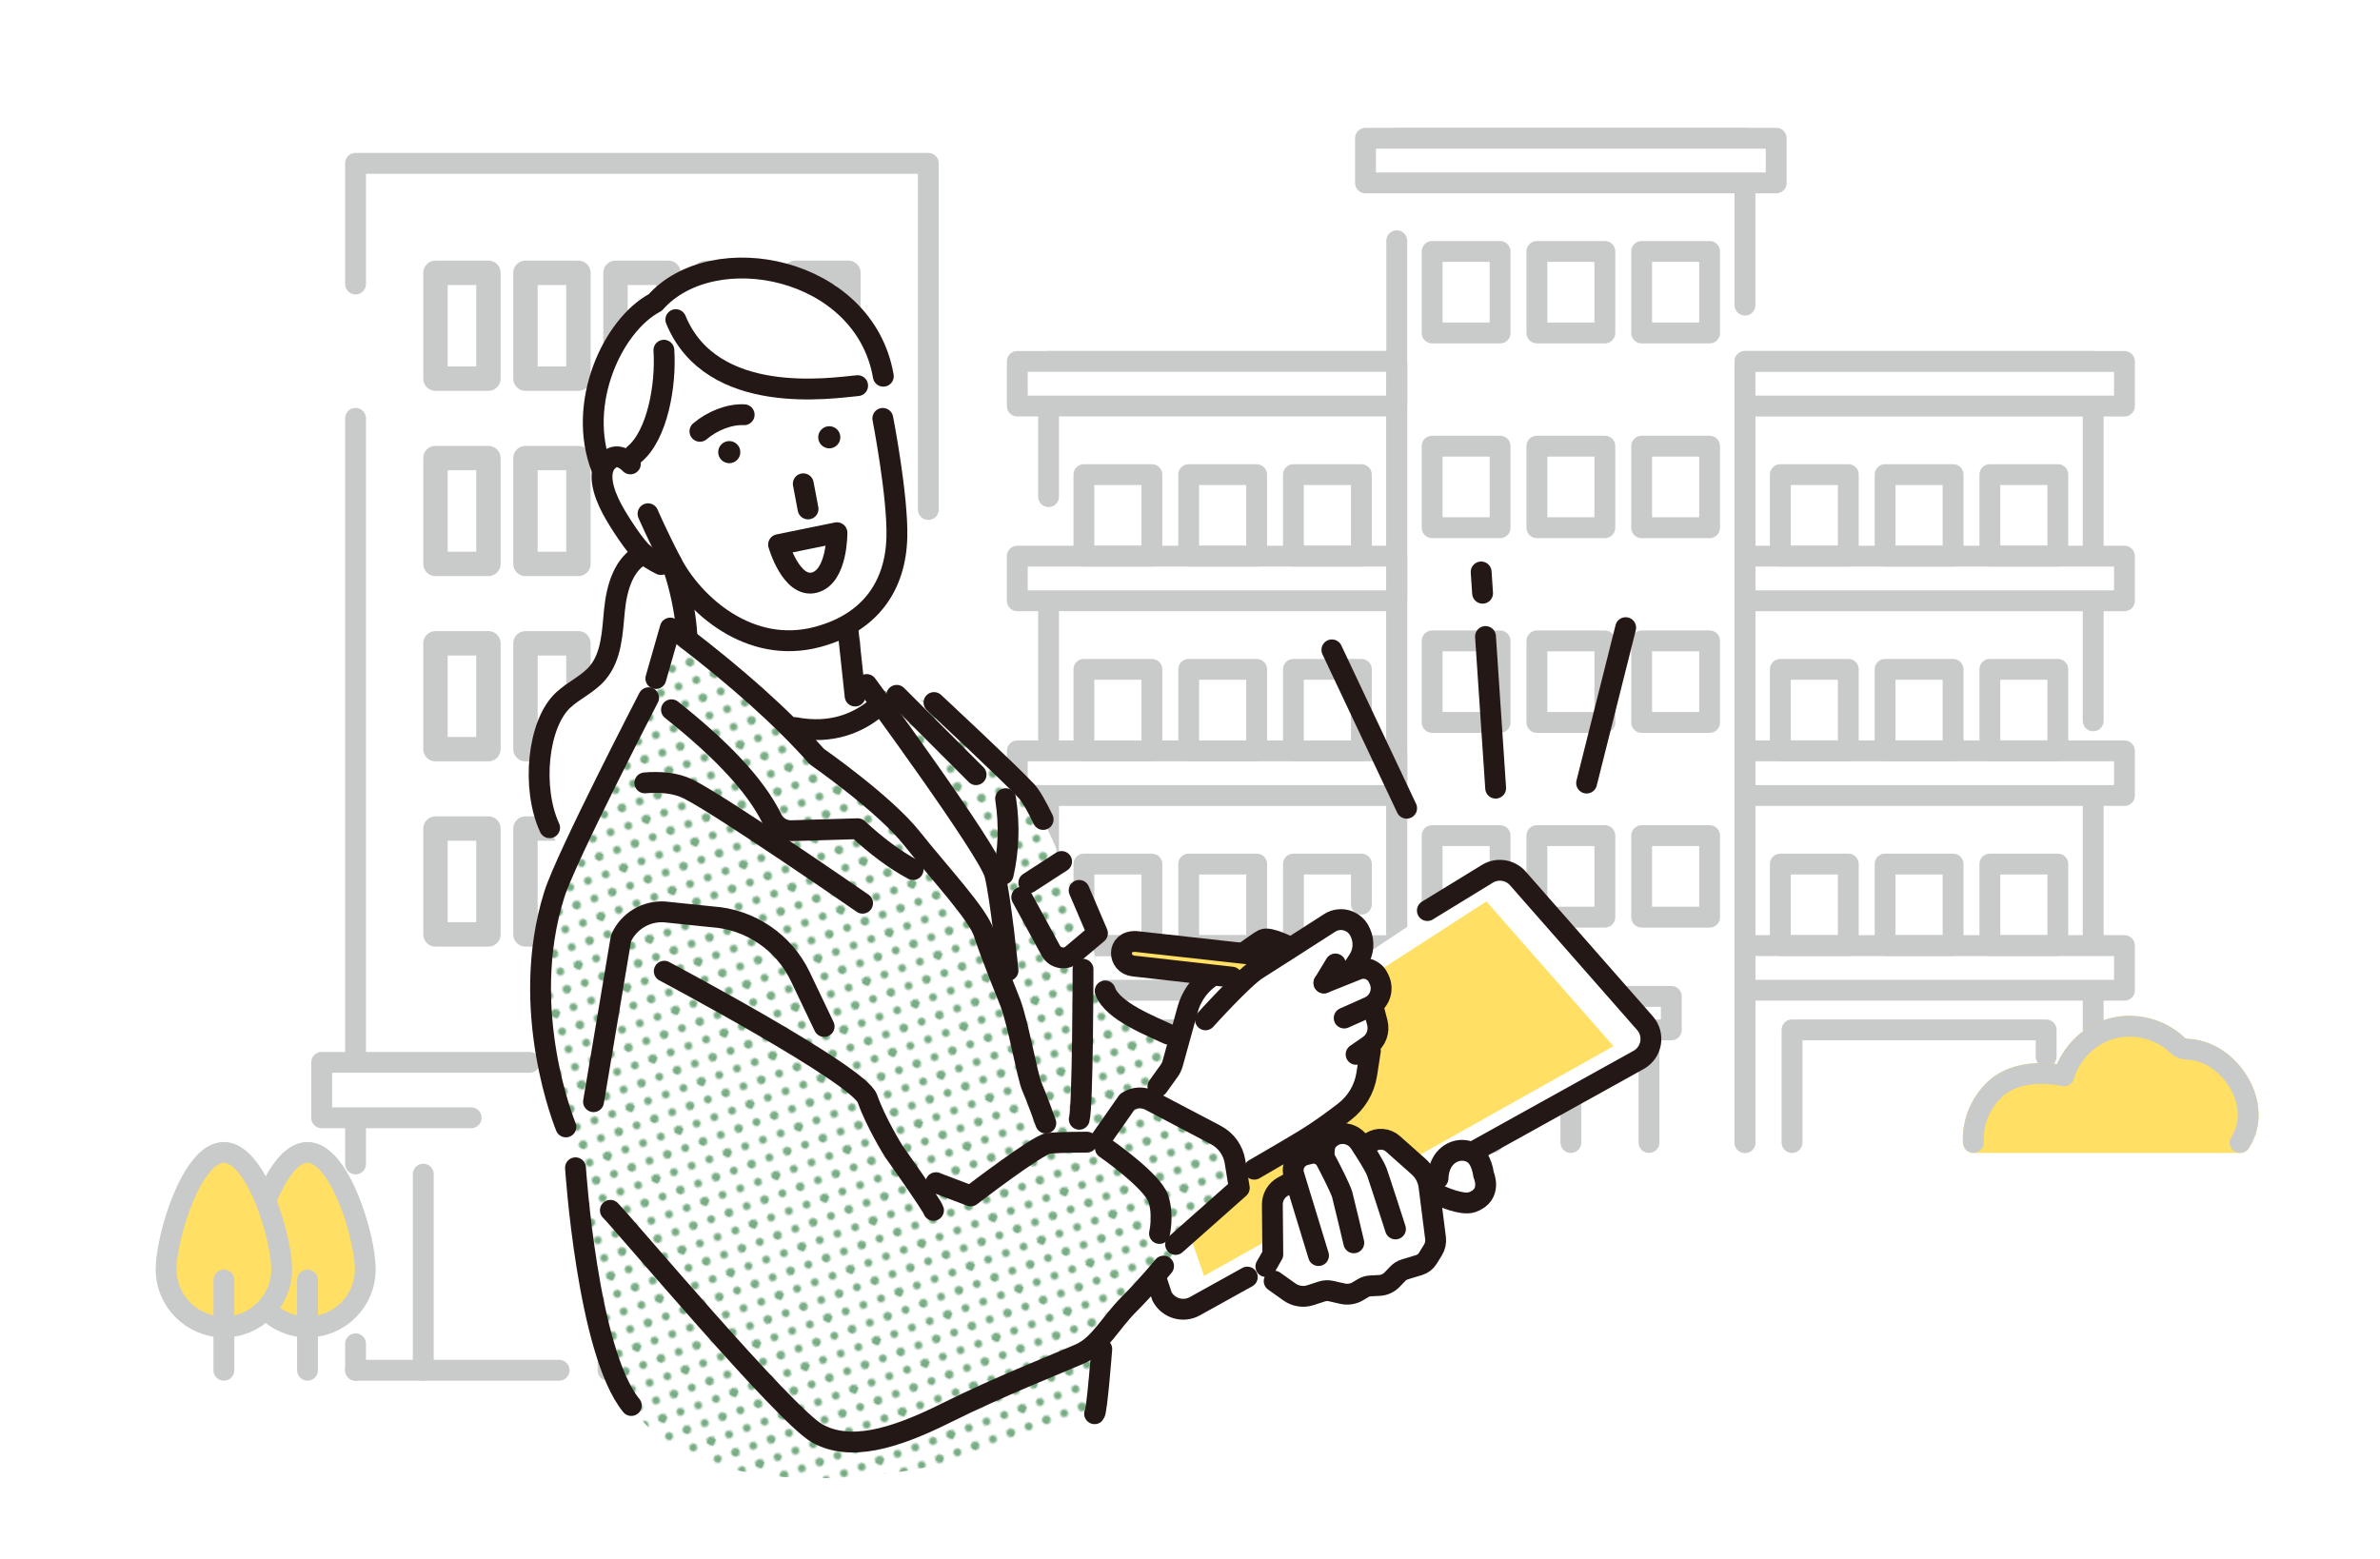 <?xml version="1.0" encoding="UTF-8"?>
<svg id="a" data-name="レイヤー 1" xmlns="http://www.w3.org/2000/svg" xmlns:xlink="http://www.w3.org/1999/xlink" viewBox="0 0 1068.46 700">
  <defs>
    <style>
      .d {
        fill: #231815;
      }

      .e {
        stroke: #231815;
      }

      .e, .f, .g, .h {
        fill: none;
      }

      .e, .i, .j, .k, .g {
        stroke-width: 9.36px;
      }

      .e, .i, .j, .k, .g, .h {
        stroke-linecap: round;
        stroke-linejoin: round;
      }

      .l, .i {
        fill: #fff;
      }

      .i, .k, .g, .h {
        stroke: #c9caca;
      }

      .j {
        stroke: #ffe064;
      }

      .j, .m, .k {
        fill: #ffe064;
      }

      .n {
        fill: url(#b);
      }

      .o {
        fill: #77ac83;
      }

      .p {
        clip-path: url(#c);
      }

      .h {
        stroke-width: 10.95px;
      }
    </style>
    <clipPath id="c">
      <rect class="f" x="0" width="28.8" height="28.8"/>
    </clipPath>
    <pattern id="b" data-name="新規パターンスウォッチ 3" x="0" y="0" width="28.8" height="28.8" patternTransform="translate(-4976.46 1125.67) rotate(25) scale(.83)" patternUnits="userSpaceOnUse" viewBox="0 0 28.8 28.8">
      <g>
        <rect class="f" x="0" width="28.8" height="28.8"/>
        <g>
          <path class="o" d="M28.8,30.96c1.19,0,2.16-.97,2.16-2.16s-.97-2.16-2.16-2.16-2.16.97-2.16,2.16.97,2.16,2.16,2.16Z"/>
          <path class="o" d="M14.4,30.96c1.19,0,2.16-.97,2.16-2.16s-.97-2.16-2.16-2.16-2.16.97-2.16,2.16.97,2.16,2.16,2.16Z"/>
        </g>
        <path class="o" d="M0,30.96c1.19,0,2.16-.97,2.16-2.16s-.97-2.16-2.16-2.16-2.16.97-2.16,2.16.97,2.16,2.16,2.16Z"/>
        <g>
          <path class="o" d="M28.8,30.96c1.19,0,2.16-.97,2.16-2.16s-.97-2.16-2.16-2.16-2.16.97-2.16,2.16.97,2.16,2.16,2.16Z"/>
          <path class="o" d="M28.8,16.56c1.19,0,2.16-.97,2.16-2.16s-.97-2.16-2.16-2.16-2.16.97-2.16,2.16.97,2.16,2.16,2.16Z"/>
        </g>
        <g>
          <g>
            <path class="o" d="M28.8,30.96c1.19,0,2.16-.97,2.16-2.16s-.97-2.16-2.16-2.16-2.16.97-2.16,2.16.97,2.16,2.16,2.16Z"/>
            <path class="o" d="M14.4,30.96c1.19,0,2.16-.97,2.16-2.16s-.97-2.16-2.16-2.16-2.16.97-2.16,2.16.97,2.16,2.16,2.16Z"/>
            <path class="o" d="M28.8,16.56c1.19,0,2.16-.97,2.16-2.16s-.97-2.16-2.16-2.16-2.16.97-2.16,2.16.97,2.16,2.16,2.16Z"/>
            <path class="o" d="M14.4,16.56c1.19,0,2.16-.97,2.16-2.16s-.97-2.16-2.16-2.16-2.16.97-2.16,2.16.97,2.16,2.16,2.16Z"/>
            <path class="o" d="M7.2,23.76c1.19,0,2.16-.97,2.16-2.16s-.97-2.16-2.16-2.16-2.16.97-2.16,2.16.97,2.16,2.16,2.16Z"/>
            <path class="o" d="M21.6,23.76c1.19,0,2.16-.97,2.16-2.16s-.97-2.16-2.16-2.16-2.16.97-2.16,2.16.97,2.16,2.16,2.16Z"/>
            <path class="o" d="M7.2,9.36c1.19,0,2.16-.97,2.16-2.16s-.97-2.16-2.16-2.16-2.16.97-2.16,2.16.97,2.16,2.16,2.16Z"/>
            <path class="o" d="M21.6,9.36c1.19,0,2.16-.97,2.16-2.16s-.97-2.16-2.16-2.16-2.16.97-2.16,2.16.97,2.16,2.16,2.16Z"/>
          </g>
          <g>
            <path class="o" d="M0,30.96c1.19,0,2.16-.97,2.16-2.16s-.97-2.16-2.16-2.16-2.16.97-2.16,2.16.97,2.16,2.16,2.16Z"/>
            <path class="o" d="M0,16.56c1.19,0,2.16-.97,2.16-2.16s-.97-2.16-2.16-2.16-2.16.97-2.16,2.16.97,2.16,2.16,2.16Z"/>
          </g>
          <g>
            <path class="o" d="M28.8,2.16c1.19,0,2.16-.97,2.16-2.16s-.97-2.16-2.16-2.16-2.16.97-2.16,2.16.97,2.16,2.16,2.16Z"/>
            <path class="o" d="M14.4,2.16c1.19,0,2.16-.97,2.16-2.16s-.97-2.16-2.16-2.16-2.16.97-2.16,2.16.97,2.16,2.16,2.16Z"/>
          </g>
          <g class="p">
            <path class="o" d="M0,2.16c1.19,0,2.16-.97,2.16-2.16S1.19-2.16,0-2.16-2.16-1.19-2.16,0-1.19,2.16,0,2.16Z"/>
          </g>
        </g>
        <g>
          <g>
            <path class="o" d="M0,30.96c1.19,0,2.16-.97,2.16-2.16s-.97-2.16-2.16-2.16-2.16.97-2.16,2.16.97,2.16,2.16,2.16Z"/>
            <path class="o" d="M0,16.56c1.19,0,2.16-.97,2.16-2.16s-.97-2.16-2.16-2.16-2.16.97-2.16,2.16.97,2.16,2.16,2.16Z"/>
          </g>
          <path class="o" d="M0,2.16c1.19,0,2.16-.97,2.16-2.16S1.19-2.16,0-2.16-2.16-1.19-2.16,0-1.19,2.16,0,2.16Z"/>
        </g>
        <path class="o" d="M28.8,2.16c1.19,0,2.16-.97,2.16-2.16s-.97-2.16-2.16-2.16-2.16.97-2.16,2.16.97,2.16,2.16,2.16Z"/>
        <g>
          <g>
            <path class="o" d="M28.8,2.16c1.19,0,2.16-.97,2.16-2.16s-.97-2.16-2.16-2.16-2.16.97-2.16,2.16.97,2.16,2.16,2.16Z"/>
            <path class="o" d="M14.4,2.16c1.19,0,2.16-.97,2.16-2.16s-.97-2.16-2.16-2.16-2.16.97-2.16,2.16.97,2.16,2.16,2.16Z"/>
          </g>
          <path class="o" d="M0,2.16c1.19,0,2.16-.97,2.16-2.16S1.19-2.16,0-2.16-2.16-1.19-2.16,0-1.19,2.16,0,2.16Z"/>
        </g>
        <path class="o" d="M0,2.16c1.19,0,2.16-.97,2.16-2.16S1.19-2.16,0-2.16-2.16-1.19-2.16,0-1.19,2.16,0,2.16Z"/>
      </g>
    </pattern>
  </defs>
  <g>
    <rect class="l" x="159.62" y="503.22" width="257.15" height="112.08"/>
    <rect class="l" x="272.98" y="503.22" width="30.42" height="112.08"/>
    <rect class="l" x="159.62" y="503.22" width="30.42" height="112.08"/>
    <rect class="l" x="159.62" y="73.35" width="257.15" height="429.87"/>
    <polyline class="g" points="159.62 127.52 159.62 73.35 416.76 73.35 416.76 228.79"/>
    <line class="g" x1="159.62" y1="503.22" x2="159.62" y2="187.86"/>
    <g>
      <rect class="h" x="195.5" y="122.5" width="23.77" height="47.53"/>
      <rect class="h" x="235.9" y="122.5" width="23.77" height="47.53"/>
      <rect class="h" x="276.31" y="122.5" width="23.77" height="47.53"/>
      <rect class="h" x="316.71" y="122.5" width="23.77" height="47.53"/>
      <rect class="h" x="357.11" y="122.5" width="23.77" height="47.53"/>
    </g>
    <g>
      <rect class="h" x="195.5" y="205.69" width="23.77" height="47.53"/>
      <rect class="h" x="235.9" y="205.69" width="23.77" height="47.53"/>
      <polyline class="h" points="276.31 219.96 276.31 205.69 300.07 205.69 300.07 231.83"/>
      <polyline class="h" points="340.48 236.59 340.48 253.22 316.71 253.22 316.71 246.88"/>
      <polyline class="h" points="357.11 214.41 357.11 205.69 380.88 205.69 380.88 253.22 357.11 253.22 357.11 241.34"/>
    </g>
    <g>
      <rect class="h" x="195.5" y="288.87" width="23.77" height="47.53"/>
      <rect class="h" x="235.9" y="288.87" width="23.77" height="47.53"/>
      <rect class="h" x="276.31" y="288.87" width="23.77" height="47.53"/>
      <rect class="h" x="316.71" y="288.87" width="23.77" height="47.53"/>
      <rect class="h" x="357.11" y="288.87" width="23.77" height="47.53"/>
    </g>
    <g>
      <rect class="h" x="195.5" y="372.06" width="23.77" height="47.53"/>
      <rect class="h" x="235.9" y="372.06" width="23.77" height="47.53"/>
      <polyline class="h" points="340.48 372.06 340.48 419.59 316.71 419.59 316.71 396.11"/>
      <rect class="h" x="357.11" y="372.06" width="23.77" height="47.53"/>
    </g>
    <rect class="l" x="144.41" y="477.04" width="287.56" height="24.89"/>
    <g>
      <line class="g" x1="159.62" y1="603.43" x2="159.62" y2="615.3"/>
      <line class="g" x1="159.62" y1="503.22" x2="159.62" y2="522.66"/>
      <line class="g" x1="190.03" y1="527.25" x2="190.03" y2="615.3"/>
    </g>
    <g>
      <line class="g" x1="272.98" y1="578.47" x2="272.98" y2="615.3"/>
      <line class="g" x1="303.4" y1="503.22" x2="303.4" y2="615.3"/>
    </g>
    <g>
      <line class="g" x1="386.35" y1="595.86" x2="386.35" y2="615.3"/>
      <line class="g" x1="386.35" y1="503.22" x2="386.35" y2="533.59"/>
    </g>
    <g>
      <path class="k" d="M112.11,569.94c0-14.33,11.44-52.47,25.94-52.47s25.94,38.14,25.94,52.47-11.61,25.94-25.94,25.94-25.94-11.61-25.94-25.94Z"/>
      <line class="g" x1="138.05" y1="574.78" x2="138.05" y2="615.3"/>
    </g>
    <g>
      <path class="k" d="M390.82,569.94c0-14.33,11.44-52.47,25.94-52.47s25.94,38.14,25.94,52.47-11.61,25.94-25.94,25.94-25.94-11.61-25.94-25.94Z"/>
      <line class="g" x1="416.76" y1="574.78" x2="416.76" y2="615.3"/>
    </g>
    <g>
      <path class="k" d="M74.57,569.94c0-14.33,11.44-52.47,25.94-52.47s25.94,38.14,25.94,52.47-11.61,25.94-25.94,25.94-25.94-11.61-25.94-25.94Z"/>
      <line class="g" x1="100.51" y1="574.78" x2="100.51" y2="615.3"/>
    </g>
    <polyline class="g" points="211.52 501.93 144.41 501.93 144.41 477.04 237.68 477.04"/>
    <line class="g" x1="159.62" y1="615.3" x2="251" y2="615.3"/>
  </g>
  <g>
    <path class="l" d="M783.38,162.3V62.09h-156.33v100.21h-156.33v350.73h468.98V162.3h-156.33Z"/>
    <line class="g" x1="939.7" y1="344.92" x2="939.7" y2="467.9"/>
    <polyline class="g" points="783.38 513.03 783.38 162.3 939.7 162.3 939.7 323.69"/>
    <rect class="i" x="783.38" y="162.3" width="170.35" height="20.04"/>
    <rect class="i" x="783.38" y="249.74" width="170.35" height="20.04"/>
    <polyline class="g" points="804.5 513.03 804.5 462.46 918.58 462.46 918.58 474.49"/>
    <polyline class="g" points="491.85 494.99 491.85 462.46 605.93 462.46 605.93 513.03"/>
    <polyline class="g" points="670.14 513.03 670.14 462.46 740.29 462.46 740.29 513.03"/>
    <rect class="g" x="660.12" y="447.43" width="90.19" height="15.03"/>
    <g>
      <rect class="g" x="799.25" y="213.12" width="30.51" height="36.61"/>
      <rect class="g" x="846.29" y="213.12" width="30.51" height="36.61"/>
      <rect class="g" x="893.32" y="213.12" width="30.51" height="36.61"/>
    </g>
    <rect class="i" x="783.38" y="337.17" width="170.35" height="20.04"/>
    <g>
      <rect class="g" x="799.25" y="300.56" width="30.51" height="36.61"/>
      <rect class="g" x="846.29" y="300.56" width="30.51" height="36.61"/>
      <rect class="g" x="893.32" y="300.56" width="30.51" height="36.61"/>
    </g>
    <rect class="i" x="783.38" y="424.61" width="170.35" height="20.04"/>
    <g>
      <rect class="g" x="799.25" y="388" width="30.51" height="36.61"/>
      <rect class="g" x="846.29" y="388" width="30.51" height="36.61"/>
      <rect class="g" x="893.32" y="388" width="30.51" height="36.61"/>
    </g>
    <line class="g" x1="470.73" y1="259.89" x2="470.73" y2="460.58"/>
    <polyline class="g" points="627.05 513.03 627.05 162.3 470.73 162.3 470.73 223.01"/>
    <rect class="i" x="456.7" y="162.3" width="170.35" height="20.04" transform="translate(1083.75 344.63) rotate(180)"/>
    <rect class="i" x="456.7" y="249.74" width="170.35" height="20.04" transform="translate(1083.75 519.51) rotate(180)"/>
    <g>
      <rect class="g" x="580.67" y="213.12" width="30.51" height="36.61" transform="translate(1191.84 462.86) rotate(180)"/>
      <rect class="g" x="533.63" y="213.12" width="30.51" height="36.61" transform="translate(1097.78 462.86) rotate(180)"/>
      <rect class="g" x="486.6" y="213.12" width="30.51" height="36.61" transform="translate(1003.72 462.86) rotate(180)"/>
    </g>
    <rect class="i" x="456.7" y="337.17" width="170.35" height="20.04" transform="translate(1083.75 694.39) rotate(180)"/>
    <g>
      <rect class="g" x="580.67" y="300.56" width="30.51" height="36.61" transform="translate(1191.84 637.74) rotate(180)"/>
      <rect class="g" x="533.63" y="300.56" width="30.51" height="36.61" transform="translate(1097.78 637.74) rotate(180)"/>
      <rect class="g" x="486.6" y="300.56" width="30.51" height="36.61" transform="translate(1003.72 637.74) rotate(180)"/>
    </g>
    <rect class="i" x="456.7" y="424.61" width="170.35" height="20.04" transform="translate(1083.75 869.27) rotate(180)"/>
    <g>
      <polyline class="g" points="602.23 424.61 580.67 424.61 580.67 388 611.18 388 611.18 406.01"/>
      <rect class="g" x="533.63" y="388" width="30.51" height="36.61" transform="translate(1097.78 812.61) rotate(180)"/>
      <rect class="g" x="486.6" y="388" width="30.51" height="36.61" transform="translate(1003.72 812.61) rotate(180)"/>
    </g>
    <line class="g" x1="783.38" y1="182.34" x2="783.38" y2="513.03"/>
    <polyline class="g" points="627.05 71.21 627.05 62.09 783.38 62.09 783.38 137.02"/>
    <line class="g" x1="627.05" y1="513.03" x2="627.05" y2="108.1"/>
    <rect class="i" x="613.02" y="62.09" width="184.38" height="20.04"/>
    <g>
      <rect class="g" x="642.93" y="112.91" width="30.51" height="36.61"/>
      <rect class="g" x="689.96" y="112.91" width="30.51" height="36.61"/>
      <rect class="g" x="736.99" y="112.91" width="30.51" height="36.61"/>
    </g>
    <g>
      <rect class="g" x="642.93" y="200.35" width="30.51" height="36.61"/>
      <rect class="g" x="689.96" y="200.35" width="30.51" height="36.61"/>
      <rect class="g" x="736.99" y="200.35" width="30.51" height="36.61"/>
    </g>
    <g>
      <rect class="g" x="642.93" y="287.79" width="30.51" height="36.61"/>
      <rect class="g" x="689.96" y="287.79" width="30.51" height="36.61"/>
      <rect class="g" x="736.99" y="287.79" width="30.51" height="36.61"/>
    </g>
    <g>
      <rect class="g" x="642.93" y="375.23" width="30.51" height="36.61"/>
      <rect class="g" x="689.96" y="375.23" width="30.51" height="36.61"/>
      <rect class="g" x="736.99" y="375.23" width="30.51" height="36.61"/>
    </g>
    <line class="g" x1="705.22" y1="513.03" x2="705.22" y2="462.46"/>
    <path class="j" d="M523.85,499.49c-5.49-6.28-14.77-10-22.4-6.65-2.92-9.43-11.22-16.99-20.88-19.01-9.66-2.02-20.3,1.57-26.76,9.04-9.94-10.13-27.53-11.47-38.89-2.97-11.36,8.5-14.76,20.73-7.85,33.13h120.98s1.29-7.26-4.2-13.54Z"/>
    <path class="g" d="M407.06,513.03c-6.91-12.4-3.52-24.63,7.85-33.13,11.36-8.5,28.95-7.16,38.89,2.97,6.46-7.47,17.09-11.06,26.76-9.04,9.66,2.02,17.97,9.58,20.88,19.01,7.63-3.36,16.91.37,22.4,6.65s4.2,13.54,4.2,13.54"/>
    <path class="j" d="M1005.19,486.31c-4.66-8.01-12.84-14.35-22.07-15.07-1.37-.11-2.79-.11-4.02-.73-.8-.41-1.46-1.05-2.12-1.66-7.7-7.04-19.11-9.75-29.15-6.92-10.04,2.83-18.36,11.1-21.25,21.12-10.81-2.13-23.56-1.31-31.39,6.44-10.78,10.67-9.25,23.53-9.25,23.53h119.69c5.58-8.58,4.22-18.71-.44-26.72Z"/>
    <path class="g" d="M885.94,513.03s-1.54-12.86,9.25-23.53c7.84-7.75,20.58-8.57,31.39-6.44,2.89-10.02,11.21-18.29,21.25-21.12,10.04-2.83,21.45-.12,29.15,6.92.67.61,1.32,1.26,2.12,1.66,1.22.62,2.65.62,4.02.73,9.24.72,17.41,7.06,22.07,15.07,4.66,8.01,6.02,18.15.44,26.72"/>
  </g>
  <g>
    <path class="l" d="M301.5,252.68l-12.55-4c-9.03,4.19-12.11,15.4-13.09,25.31-.98,9.91-1.22,20.77-7.71,28.32-4.22,4.91-10.46,7.58-15.22,11.96-11.62,10.66-14.38,39.68-6.19,57.42l7.35,16.4,40.34-83.41,6.47-22.66,5.94,3.78c1.87-5.39.37-17.55-5.34-33.12Z"/>
    <path class="l" d="M284.75,204c10.35-8.51,14.34-31.03,13.29-46.74l5.36-13.72c16.17,39.26,70,30.71,81.62,29.64,5.73.56,9.63-.79,11.53-4.24-8.47-49.27-76.38-62.5-102.39-33.1-19.22,10.18-35.41,45.42-24.08,74.45l14.67-6.29Z"/>
    <path class="l" d="M446.59,392.63c-2.7-10.79-57.51-85.25-57.51-85.25l-5.2,5.18-3.2-29.63c-29.44,12.9-55.96,3.71-79.18-30.25,3.91,10.66,6.3,23.25,6.83,31.87l-1.49,1.25c23.97,18.4,44.34,36.43,59.89,53.96,0,0,30.22,21.04,42.63,36.69,12.41,15.65,29.68,33.99,32.38,42.63,1.65,5.27,5.71,15.77,8.62,23.15l2.17-6.42s-3.24-32.38-5.94-43.17Z"/>
    <path class="l" d="M396.32,187.88l-4.02-16s-3.92,1.18-7.29,1.3c-11.62,1.06-65.45,9.62-81.62-29.64-4.38,4.7-6.63,9.29-5.36,13.72,1.05,15.71-2.94,38.24-13.29,46.74l-1.76,4.31s-4.72-5.25-8.95-2.29c-6.88,4.82-2.98,15.6.69,22.48,3.33,6.25,10.78,17.43,14.22,20.19,3.44,2.75,7.8,4.82,7.8,4.82l4.75-.82c9.77,18.72,34.95,41.57,65.64,33.31,23.72-6.39,34.92-23.06,35.49-44.7.49-18.55-6.31-53.4-6.31-53.4Z"/>
    <path class="e" d="M396.32,187.88s6.8,34.85,6.31,53.4c-.57,21.64-11.78,38.31-35.49,44.7-30.69,8.26-55.88-14.59-65.64-33.31-6.59-12.62-10.58-21.98-10.58-21.98"/>
    <path class="e" d="M282.99,208.31s-4.72-5.25-8.95-2.29c-6.88,4.82-2.98,15.6.69,22.48,3.33,6.25,10.78,17.43,14.22,20.19,3.44,2.75,7.8,4.82,7.8,4.82"/>
    <line class="e" x1="360.62" y1="217.24" x2="362.76" y2="228.53"/>
    <path class="e" d="M349.52,244.56l26.21-5.35s.25,19.74-10.13,22.4-16.07-17.05-16.07-17.05Z"/>
    <line class="e" x1="380.69" y1="282.93" x2="383.89" y2="312.55"/>
    <path class="d" d="M332.36,203.03c0,2.75-2.23,4.97-4.97,4.97s-4.97-2.23-4.97-4.97,2.23-4.97,4.97-4.97,4.97,2.23,4.97,4.97Z"/>
    <path class="d" d="M377.26,196.36c0,2.75-2.23,4.97-4.97,4.97s-4.97-2.23-4.97-4.97,2.23-4.97,4.97-4.97,4.97,2.23,4.97,4.97Z"/>
    <path class="e" d="M314.22,193.68c5.51-4.68,13.14-7.77,19.86-7.45"/>
    <path class="e" d="M270.08,210.29c-11.33-29.03,4.86-64.27,24.08-74.45,26.01-29.4,93.92-16.17,102.39,33.1"/>
    <path class="e" d="M303.4,143.53c16.17,39.26,70,30.71,81.62,29.64"/>
    <path class="e" d="M298.04,157.26c1.05,15.71-2.94,38.24-13.29,46.74"/>
    <path class="e" d="M301.5,252.68c5.71,15.57,8.19,35.27,6.32,40.66"/>
    <path class="e" d="M288.95,248.68c-9.03,4.19-12.11,15.4-13.09,25.31-.98,9.91-1.22,20.77-7.71,28.32-4.22,4.91-10.46,7.58-15.22,11.96-11.62,10.66-14.38,39.68-6.19,57.42"/>
    <path class="l" d="M681.42,394.45l57.06,64.99c4.52,5.15,3.13,13.17-2.86,16.5l-199.21,110.61c-5.28,2.93-11.93.94-14.74-4.4l-21.91-66.92c-2.64-5.01-.93-11.21,3.9-14.17l164.07-108.69c4.46-2.74,10.25-1.86,13.7,2.07Z"/>
    <polygon class="m" points="516.03 502.66 667.29 404.77 724.35 469.77 540.54 572.94 516.03 502.66"/>
    <path class="l" d="M616.61,452.96l-13.36,3.74,11.15-4.97c4.72-2.11,6.77-7.7,4.52-12.35l-.43-.88c-1.66-3.44-5.7-5.01-9.25-3.59l-15.08,6.03,12.56-5.88,2.86-4.34c2.38-3.62,2.76-8.21,1-12.17l-.2-.44c-2.34-5.27-8.81-7.23-13.66-4.11-5.12,3.29-11.63,7.48-17.55,11.28l-.23-.36s-9.09-4.81-12.03-3.47c-1.98.9-15.61,10.9-24.29,17.33-4.7,3.48-8.08,8.42-9.64,14.05l-6.75,24.38c-.31,1.12-.82,2.17-1.49,3.12l-5.12,7.13-3.26,6.73,35.02,20.48,3.51,15.55,8.02-5.61s15.68-9.05,22.72-13.36c6.45-3.95,12.9-8.68,17.79-12.46,5.33-4.13,8.92-10.09,9.96-16.76l1.65-10.6-6.41,1.6,5.69-3.93c3.32-2.29,4.85-6.42,3.83-10.32l-1.51-5.79Z"/>
    <path class="l" d="M572.04,575.26l6.87,4.88c2.74,1.95,6.23,2.48,9.43,1.44l5.06-1.65c1.36-.45,2.82-.51,4.22-.19l5.11,1.16c2.38.54,4.89.14,6.97-1.13l2.23-1.35c.98-.59,2.09-.94,3.23-1l4.16-.22c2.14-.12,4.15-1.04,5.64-2.58l2.56-2.67c.89-.93,2.01-1.61,3.24-1.98l6.34-1.92c1.61-.49,2.99-1.55,3.88-2.98l2.33-3.77c.99-1.61,1.4-3.51,1.17-5.38l-2.95-23.26c-.43-3.39-2.07-6.51-4.63-8.78l-11.52-10.24c-2.78-2.47-6.87-2.77-9.98-.73l-3.46,2.27-1.57-2.09c-1.93-2.91-5.33-4.46-8.8-4.01-2.85.37-4.58,2.02-5.59,3.11-1.97,2.14-1.45,7.2-1.45,7.2l.81,1.87c-1.38-2.63-4.38-3.96-7.26-3.22l-2.14.55c-3.95,1.01-6.26,5.11-5.07,9l.15,2.45-5.1,2.82c-2.94,1.62-4.74,4.72-4.71,8.08l.21,22.34-3.12,5.45,3.75,6.52Z"/>
    <path class="l" d="M666.01,527.4s-.75-6.98-4.74-9.47c-4.56-2.85-10.97-1.25-13.96,4.24-1.77,3.25-1.74,6.98-1.74,6.98l-1,8.23,2.49-.25s9.22,4.24,13.71,2.74c9.47-3.24,5.23-12.46,5.23-12.46Z"/>
    <path class="e" d="M559.96,573.47l-23.56,13.08c-5.28,2.93-11.93.94-14.74-4.4l-21.91-66.92c-2.64-5.01-.93-11.21,3.9-14.17"/>
    <path class="e" d="M640.79,408.88l26.93-16.5c4.46-2.74,10.25-1.86,13.7,2.07l57.06,64.99c4.52,5.15,3.13,13.17-2.86,16.5l-74.04,41.11"/>
    <g>
      <path class="l" d="M524.52,464.4c-7.16-3.45-25.23-10.25-28.37-19.42l-9.08-31.3s-18.19-49.85-26.28-58.48c-8.09-8.63-41.48-39.73-41.48-39.73l-16.73-3.24-13.49-4.86s54.81,74.46,57.51,85.25c2.7,10.79,5.94,43.17,5.94,43.17l1.08,14.57s-9.17-22.66-11.87-31.3c-2.7-8.63-19.96-26.98-32.38-42.63-12.41-15.65-42.63-36.69-42.63-36.69-15.56-17.53-35.93-35.56-59.89-53.96l-5.94-3.78-6.47,22.66-3.24,8.63s-36.19,71.75-42.31,88.27c-15.47,41.75,5.17,104.45,5.17,104.45l4.32,18.35s5.36,77.47,25.05,106.75c25.64,43.86,124.72,41.99,207.98,3.69,1.08-1.08,3.22-29.05,3.22-29.05l12.1-19.96,17.06-19.48,32.59-32.86-4.99-18.82-35.02-20.48,3.46-6.29,6.98-14.88-2.26-8.6Z"/>
      <path class="n" d="M524.52,464.4c-7.16-3.45-25.23-10.25-28.37-19.42l-9.08-31.3s-18.19-49.85-26.28-58.48c-8.09-8.63-41.48-39.73-41.48-39.73l-16.73-3.24-13.49-4.86s54.81,74.46,57.51,85.25c2.7,10.79,5.94,43.17,5.94,43.17l1.08,14.57s-9.17-22.66-11.87-31.3c-2.7-8.63-19.96-26.98-32.38-42.63-12.41-15.65-42.63-36.69-42.63-36.69-15.56-17.53-35.93-35.56-59.89-53.96l-5.94-3.78-6.47,22.66-3.24,8.63s-36.19,71.75-42.31,88.27c-15.47,41.75,5.17,104.45,5.17,104.45l4.32,18.35s5.36,77.47,25.05,106.75c25.64,43.86,124.72,41.99,207.98,3.69,1.08-1.08,3.22-29.05,3.22-29.05l12.1-19.96,17.06-19.48,32.59-32.86-4.99-18.82-35.02-20.48,3.46-6.29,6.98-14.88-2.26-8.6Z"/>
    </g>
    <path class="e" d="M568.29,568.73l3.12-5.45-.21-22.34c-.03-3.35,1.78-6.45,4.71-8.08l5.1-2.82"/>
    <path class="e" d="M591.93,563.8l-11.06-36.21c-1.19-3.9,1.12-8,5.07-9l2.14-.55c2.88-.73,5.88.59,7.26,3.22,2.62,4.99,6.55,12.71,7.24,15.27,1.04,3.9,5.19,21.55,5.19,21.55"/>
    <path class="e" d="M594.52,519.39s-.52-5.06,1.45-7.2c1-1.09,2.74-2.74,5.59-3.11,3.46-.45,6.87,1.1,8.8,4.01,2.87,4.34,6.83,10.57,7.8,13.31,1.56,4.41,8.31,25.45,8.31,25.45"/>
    <path class="e" d="M611.92,515.19l3.46-2.27c3.11-2.04,7.2-1.74,9.98.73l11.52,10.24c2.55,2.27,4.2,5.39,4.63,8.78l2.95,23.26c.24,1.87-.17,3.77-1.17,5.38l-2.33,3.77c-.89,1.43-2.27,2.5-3.88,2.98l-6.34,1.92c-1.23.37-2.35,1.05-3.24,1.98l-2.56,2.67c-1.48,1.54-3.5,2.47-5.64,2.58l-4.16.22c-1.14.06-2.25.4-3.23,1l-2.23,1.35c-2.09,1.27-4.59,1.68-6.97,1.13l-5.11-1.16c-1.4-.32-2.86-.25-4.22.19l-5.06,1.65c-3.19,1.04-6.69.51-9.43-1.44l-6.87-4.88"/>
    <path class="e" d="M644.58,537.37l2.49-.25s9.22,4.24,13.71,2.74c9.47-3.24,5.23-12.46,5.23-12.46,0,0-.75-6.98-4.74-9.47-4.56-2.85-10.97-1.25-13.96,4.24-1.77,3.25-1.74,6.98-1.74,6.98"/>
    <path class="e" d="M594.36,441.38l15.08-6.03c3.55-1.42,7.59.15,9.25,3.59l.43.88c2.25,4.66.2,10.25-4.52,12.35l-11.15,4.97"/>
    <path class="e" d="M616.81,453.41l1.51,5.79c1.02,3.9-.51,8.03-3.83,10.32l-5.69,3.93"/>
    <path class="e" d="M615.21,471.85l-1.65,10.6c-1.04,6.67-4.62,12.63-9.96,16.76-4.89,3.78-11.34,8.51-17.79,12.46-7.04,4.31-22.72,13.36-22.72,13.36"/>
    <path class="e" d="M579.13,425.35s-9.09-4.81-12.03-3.47c-1.98.9-15.61,10.9-24.29,17.33-4.7,3.48-8.08,8.42-9.64,14.05l-6.75,24.38c-.31,1.12-.82,2.17-1.49,3.12l-5.12,7.13"/>
    <path class="e" d="M494.08,511.88l11.99-17.14c3.06-2.07,7.01-2.3,10.27-.58l29.49,15.5c4.59,2.41,7.78,6.84,8.61,11.96l1.92,11.83-28.6,25.36"/>
    <path class="e" d="M298.21,436.11s87.41,46.4,91.19,57.2c3.78,10.79,11.87,23.74,11.87,23.74,0,0,17.27,24.28,17.81,26.44"/>
    <path class="e" d="M420.15,531.08l15.65,5.94s30.02-23.07,34.87-23.61c4.86-.54,17.27-.54,17.27-.54"/>
    <path class="e" d="M274.01,543.49c5.94,5.94,78.36,92.09,92.92,100.19,14.57,8.09,33.99,2.7,57.74-9.17,23.74-11.87,51.6-22.8,60.23-26.58,8.63-3.78,13.72-14.03,21.81-22.12,8.09-8.09,15.65-17.27,15.65-17.27"/>
    <path class="e" d="M496.26,515.57s21.04,14.57,23.74,22.66c2.48,7.45.54,15.65.54,15.65"/>
    <path class="e" d="M266.46,494.7l12.34-73.44c3.43-7.62,11.22-12.31,19.56-11.78l21.23,2.2c17.12,1.09,32.3,11.36,39.69,26.84l10.7,22.41"/>
    <path class="e" d="M291.19,313.31s-37,71.47-42.31,88.27c-16.52,52.22,5.17,104.45,5.17,104.45"/>
    <path class="e" d="M258.36,524.38s5.36,82.62,25.05,106.75"/>
    <path class="e" d="M289.48,351.55c6.6-.56,13.73-.12,19.52,2.77,15.11,7.55,78.24,51.26,78.24,51.26"/>
    <path class="e" d="M494.62,605.77s-2.14,27.97-3.22,29.05"/>
    <path class="e" d="M306.84,285.79c23.97,18.4,44.34,36.43,59.89,53.96,0,0,30.22,21.04,42.63,36.69,12.41,15.65,29.68,33.99,32.38,42.63,2.7,8.63,11.87,31.3,11.87,31.3,3.78,10.25,7.55,32.91,9.71,37.77,2.16,4.86,6.18,16.17,6.18,16.17"/>
    <line class="e" x1="300.91" y1="282.02" x2="294.43" y2="304.68"/>
    <path class="e" d="M301.45,318.71c21.38,16.96,37.51,33.41,45.15,49.04,1.63,3.33,5.02,5.38,8.72,5.27l29.77-.89c8.15,7.57,16.41,13.84,24.82,18.35"/>
    <path class="e" d="M389.09,307.38s54.81,74.46,57.51,85.25c2.7,10.79,5.94,43.17,5.94,43.17"/>
    <line class="e" x1="402.57" y1="312.23" x2="438.19" y2="347.85"/>
    <path class="e" d="M451.45,358.64c1.88,12.25,1.29,23.49-1.08,33.99"/>
    <path class="e" d="M484.46,399.82l8.23,19.25-11.36,9.58c-3.05,2.58-7.7,1.7-9.61-1.81l-13.03-23.96"/>
    <path class="e" d="M486.21,435.26s-.08,61.94-1.7,67.33"/>
    <path class="e" d="M419.3,315.47s33.39,31.09,41.48,39.73c2.02,2.16,4.68,6.89,7.52,12.78"/>
    <path class="e" d="M496.15,444.97c3.14,9.18,21.21,15.98,28.37,19.42"/>
    <line class="e" x1="597.93" y1="291.81" x2="631.48" y2="362.92"/>
    <line class="e" x1="666.89" y1="285.82" x2="671.45" y2="353.91"/>
    <line class="e" x1="664.94" y1="256.83" x2="665.58" y2="266.38"/>
    <line class="e" x1="729.82" y1="281.84" x2="712.28" y2="351.63"/>
    <line class="e" x1="461.87" y1="396.4" x2="476.59" y2="386.85"/>
    <line class="e" x1="594.36" y1="441.38" x2="599.53" y2="432.86"/>
    <path class="m" d="M567.6,429.16l-57.62-6.4c-8.89-.36-8.18,10.32-1.07,11.03l44.11,4.98,14.58-9.6Z"/>
    <path class="e" d="M567.6,429.16l-57.62-6.4c-8.89-.36-8.18,10.32-1.07,11.03l44.11,4.98"/>
    <path class="e" d="M541.18,457.95s16.84-18.71,23.25-22.72c4.3-2.69,21.57-13.78,32.49-20.8,4.85-3.12,11.32-1.16,13.66,4.11l.2.44c1.76,3.96,1.39,8.55-1,12.17l-2.86,4.34"/>
    <path class="e" d="M356.89,326.71c16.81,3.2,28.43-2.43,35.61-8.16"/>
  </g>
</svg>